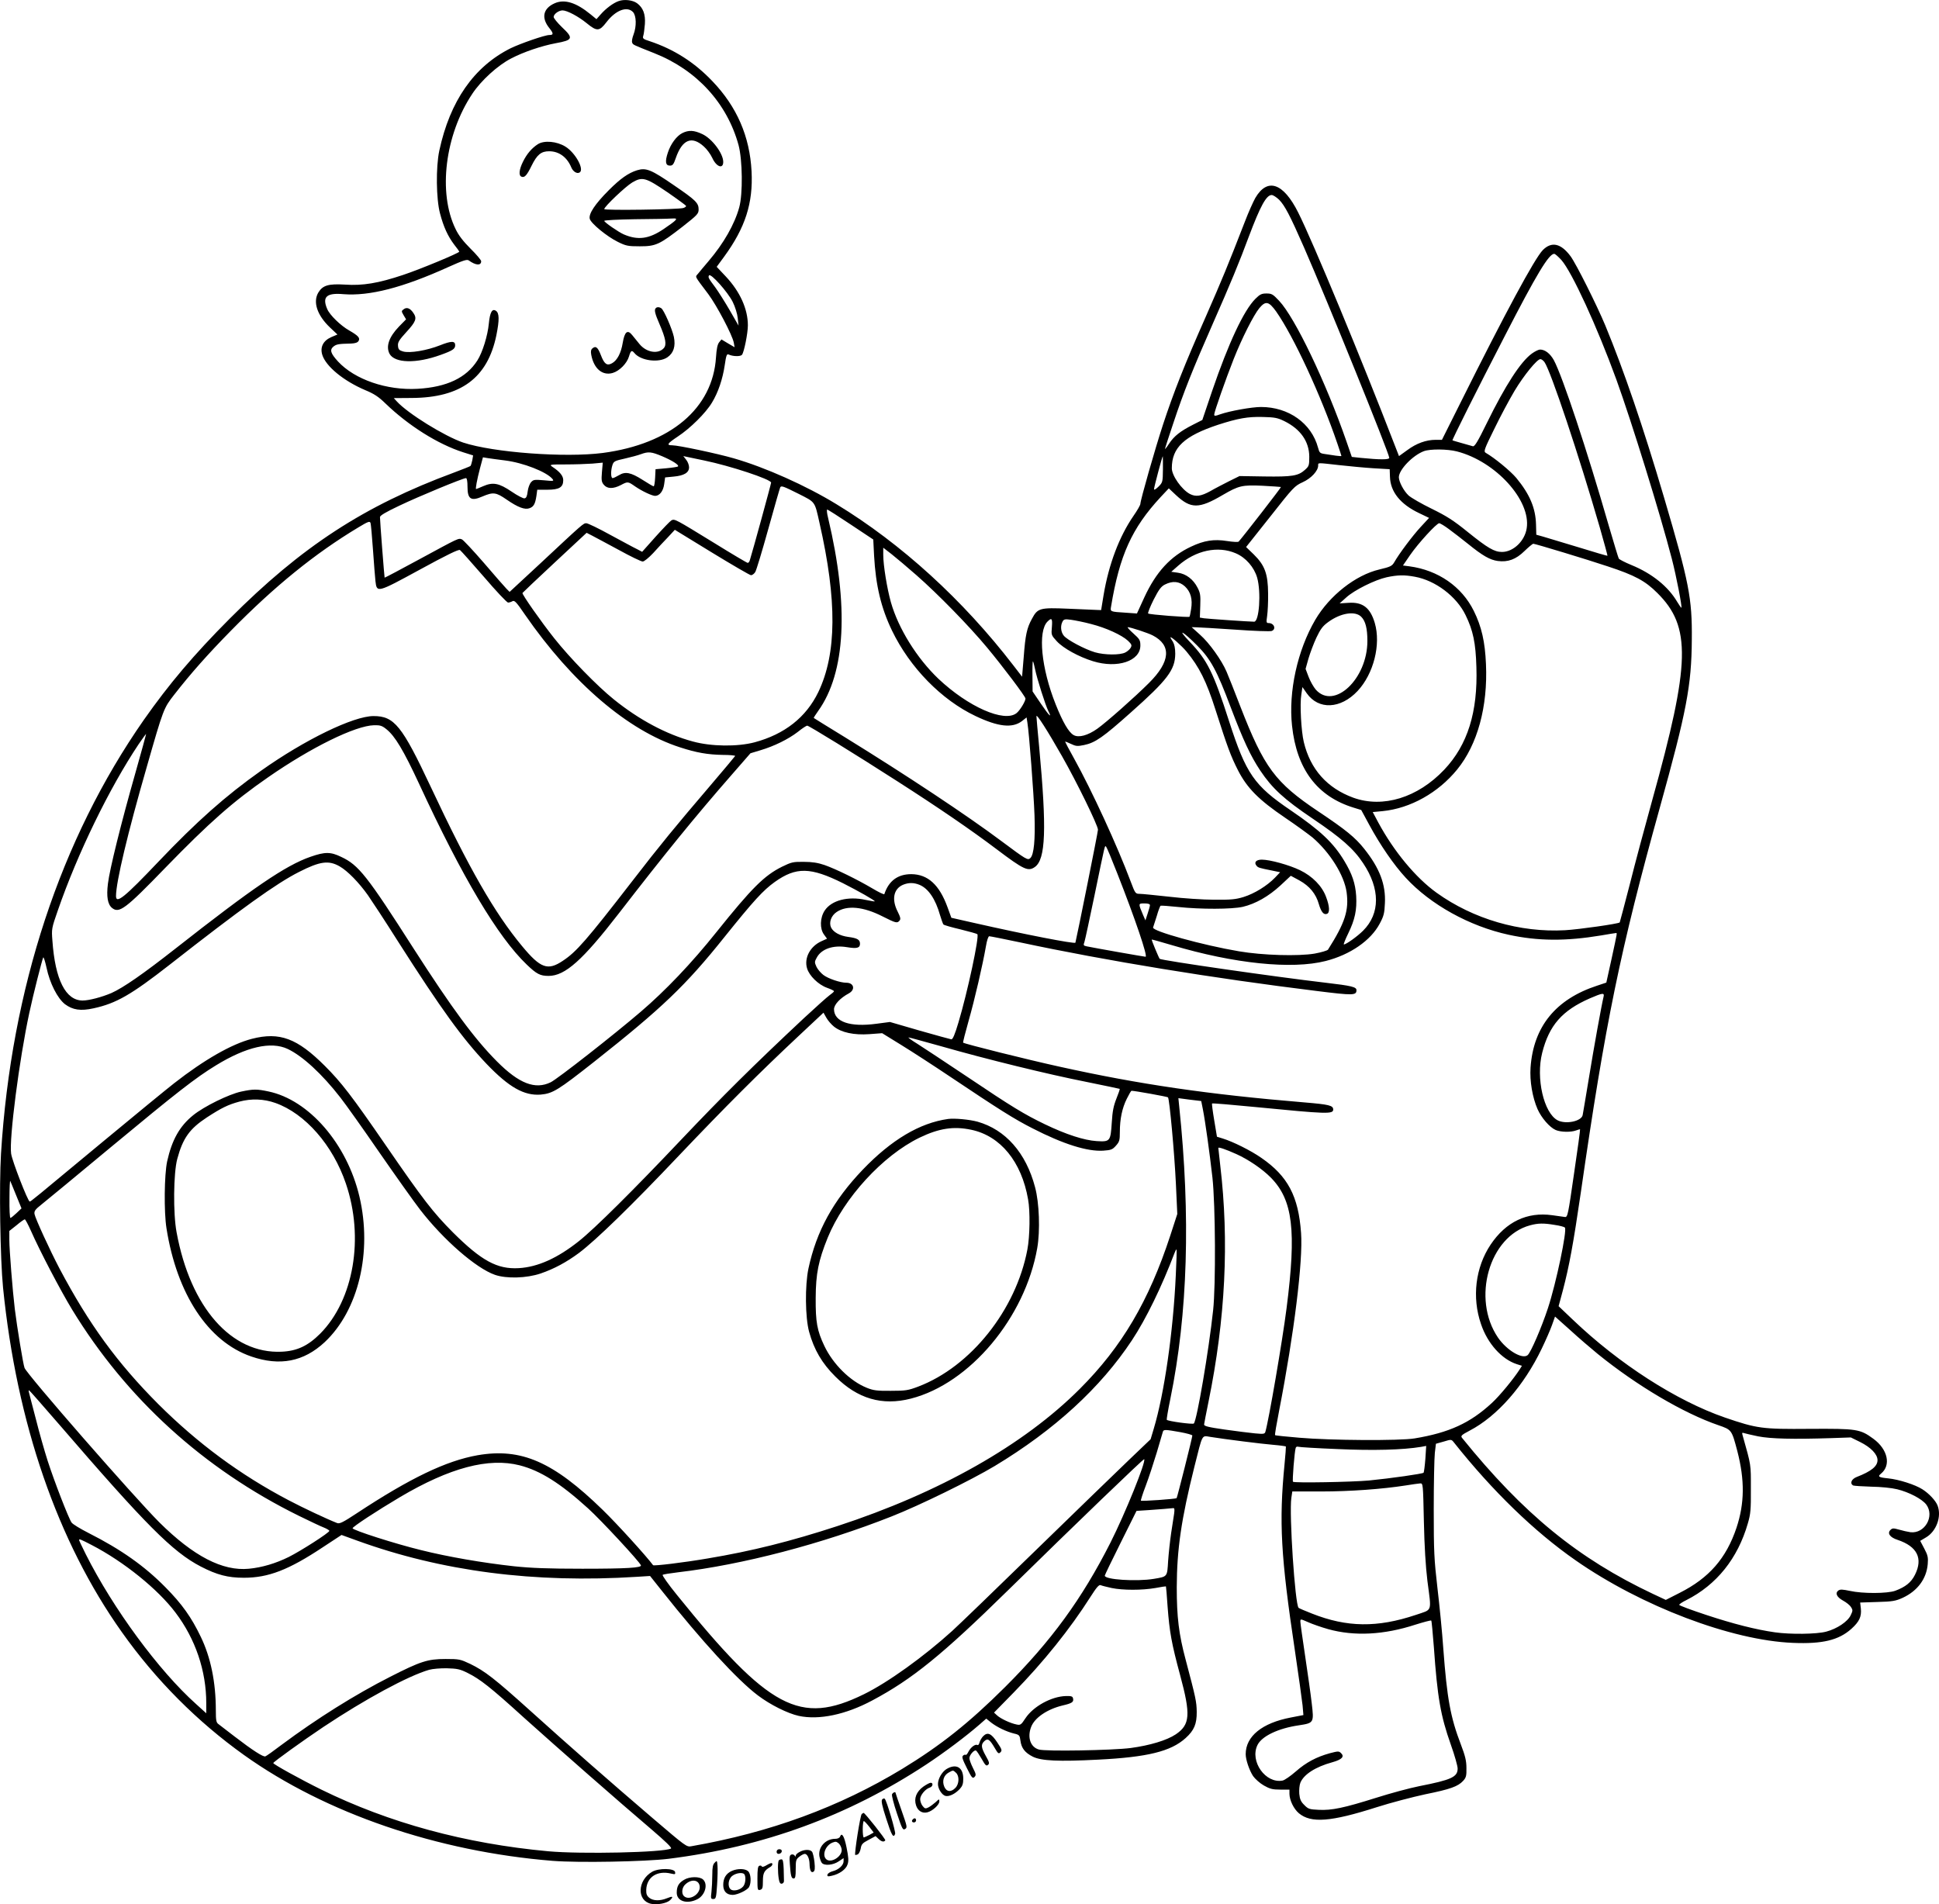 <?xml version="1.0" encoding="UTF-8"?>
<svg xmlns="http://www.w3.org/2000/svg" version="1.0" viewBox="0 0 1417.777 1392.467" preserveAspectRatio="xMidYMid meet">
  <g transform="translate(-371.177,1611.604) scale(0.1,-0.1)" fill="#000000" stroke="none">
    <path d="M8235 16108 c-40 -14 -93 -54 -131 -97 l-31 -35 -44 36 c-105 86 -190 112 -262 80 -85 -38 -99 -107 -38 -182 31 -39 31 -50 -1 -50 -32 0 -211 -62 -283 -97 -268 -134 -443 -386 -521 -748 -26 -121 -23 -355 5 -459 26 -100 58 -168 104 -229 21 -26 37 -49 37 -51 0 -10 -289 -130 -410 -170 -182 -61 -296 -80 -426 -71 -120 7 -162 -5 -194 -57 -42 -69 -10 -167 85 -257 l54 -51 -45 -19 c-59 -26 -83 -73 -66 -129 26 -85 157 -192 315 -259 63 -26 97 -48 147 -97 169 -163 384 -298 568 -357 l73 -23 -6 -36 c-4 -19 -10 -38 -13 -41 -4 -4 -59 -25 -122 -49 -657 -243 -1114 -541 -1640 -1069 -261 -262 -442 -476 -626 -738 -610 -874 -970 -1964 -1045 -3173 -14 -231 -6 -767 15 -980 100 -991 398 -1856 869 -2519 248 -350 551 -654 894 -899 596 -425 1412 -705 2256 -773 190 -15 675 -6 847 15 695 87 1314 314 1885 690 136 90 289 205 389 292 l49 43 36 -29 c43 -33 110 -66 167 -80 39 -9 42 -13 47 -52 7 -55 33 -88 90 -117 62 -31 188 -37 477 -22 361 18 533 60 641 158 62 56 82 103 81 192 -1 74 -7 102 -81 381 -50 187 -65 311 -65 530 1 278 33 497 129 881 62 246 52 228 117 218 106 -17 375 -51 461 -58 48 -4 89 -10 91 -12 1 -2 -3 -61 -10 -130 -41 -422 -28 -670 76 -1364 27 -182 52 -362 56 -400 l6 -70 -93 -18 c-209 -40 -329 -137 -329 -268 0 -40 26 -117 54 -160 15 -21 49 -52 79 -69 44 -25 63 -30 120 -30 l67 0 0 -32 c1 -46 31 -109 69 -141 89 -74 233 -63 568 44 103 33 264 75 357 95 183 37 238 57 276 98 22 24 25 37 24 94 0 53 -9 89 -41 173 -76 198 -101 337 -128 699 -8 118 -28 319 -43 445 -24 209 -27 262 -27 575 0 190 4 375 8 412 l8 67 57 16 c56 17 56 17 75 -7 282 -355 587 -651 890 -862 481 -335 1138 -585 1589 -603 216 -9 334 20 426 102 59 53 76 90 70 149 l-5 44 126 4 c111 3 133 7 186 31 107 50 173 138 182 246 4 48 1 64 -25 113 l-30 57 42 25 c76 44 116 153 85 233 -13 35 -62 88 -111 119 -53 34 -172 72 -251 80 -70 7 -78 13 -51 35 74 61 49 177 -56 254 -98 72 -121 75 -467 73 -348 -3 -383 2 -620 83 -353 122 -773 392 -1111 715 l-104 99 31 115 c46 175 77 342 132 720 178 1235 288 1771 577 2810 195 702 232 892 234 1230 3 301 -20 418 -202 1035 -153 519 -295 933 -430 1260 -62 149 -214 453 -255 508 -70 94 -138 109 -202 45 -60 -61 -276 -462 -604 -1120 l-134 -268 -46 0 c-70 0 -141 -26 -207 -75 l-61 -44 -32 82 c-239 620 -598 1487 -705 1699 -109 218 -226 257 -314 106 -16 -29 -51 -107 -76 -173 -126 -325 -166 -421 -286 -695 -156 -352 -236 -556 -312 -787 -59 -180 -166 -555 -166 -581 0 -9 -23 -49 -51 -89 -103 -150 -180 -352 -218 -578 l-18 -110 -29 1 c-16 1 -111 5 -210 9 -210 9 -225 5 -267 -74 -37 -67 -48 -118 -60 -279 l-12 -144 -64 83 c-367 477 -818 889 -1293 1178 -222 136 -522 270 -752 336 -121 35 -405 95 -449 95 -45 0 -36 13 39 63 92 60 207 174 252 250 45 74 78 172 93 274 10 70 15 83 28 77 32 -15 87 -16 98 -2 15 18 43 157 43 215 0 119 -57 246 -161 357 l-67 71 55 75 c154 211 212 391 200 623 -13 255 -107 472 -286 659 -132 139 -282 234 -459 293 -48 15 -53 20 -47 39 4 11 9 50 12 86 5 73 -13 120 -58 153 -32 23 -94 30 -134 15z m105 -80 c25 -27 27 -104 4 -165 -9 -23 -14 -49 -10 -58 6 -17 4 -15 162 -78 309 -122 532 -365 616 -672 29 -109 32 -357 5 -455 -34 -124 -114 -264 -224 -393 -32 -38 -67 -79 -77 -92 -22 -27 -31 -9 75 -150 63 -85 175 -298 186 -354 l6 -34 -48 28 -48 29 -17 -21 c-12 -15 -19 -48 -23 -110 -24 -373 -332 -633 -827 -699 -277 -36 -801 3 -1022 76 -135 46 -404 212 -485 301 l-22 24 132 1 c359 2 554 147 618 458 23 114 22 164 -4 180 -27 17 -43 -12 -51 -94 -8 -87 -46 -211 -84 -270 -81 -127 -224 -195 -437 -207 -226 -13 -460 68 -582 200 -54 59 -62 85 -33 109 22 17 36 20 129 22 29 1 47 7 54 18 14 22 -1 39 -67 77 -64 36 -144 114 -162 158 -38 89 -4 119 119 108 190 -15 433 47 766 198 109 49 137 58 150 49 51 -37 91 -40 91 -6 0 8 -35 50 -78 92 -54 54 -87 97 -109 143 -130 265 -78 689 122 989 64 97 186 208 283 258 91 48 225 93 327 112 127 23 132 36 45 118 -33 32 -60 65 -60 74 0 21 37 48 65 48 33 0 116 -44 177 -94 75 -61 92 -60 145 9 67 87 150 118 193 73z m4725 -1373 c41 -42 79 -114 182 -349 170 -389 623 -1507 623 -1538 0 -14 -70 -14 -209 0 l-65 7 -38 110 c-151 436 -378 910 -494 1032 -45 48 -54 53 -92 53 -35 0 -48 -6 -81 -39 -85 -85 -196 -322 -317 -676 l-71 -210 -69 -35 c-92 -47 -137 -82 -174 -138 -16 -25 -30 -42 -30 -39 0 4 27 89 61 189 74 224 144 399 289 728 125 283 197 457 263 636 84 223 128 304 167 304 11 0 35 -16 55 -35z m2064 -441 c77 -88 260 -485 402 -875 110 -304 320 -980 405 -1309 33 -127 76 -351 70 -358 -2 -1 -15 17 -30 42 -66 113 -185 209 -337 271 -46 19 -87 40 -91 47 -4 7 -37 117 -74 243 -157 546 -338 1092 -401 1208 -27 48 -64 77 -101 77 -10 0 -37 -13 -59 -29 -82 -59 -194 -232 -330 -509 -66 -135 -89 -173 -102 -169 -9 3 -45 13 -81 23 -36 10 -66 19 -68 20 -4 3 181 373 382 762 234 455 323 602 362 602 7 0 30 -21 53 -46z m-6060 -305 c18 -36 34 -88 37 -119 l6 -55 -65 113 c-36 62 -83 136 -104 165 -52 70 -55 75 -47 89 12 19 137 -121 173 -193z m3974 -71 c127 -181 327 -612 448 -967 16 -47 29 -87 29 -89 0 -2 -18 -1 -40 2 -22 3 -58 9 -80 12 -37 5 -41 9 -51 47 -48 178 -215 297 -417 297 -67 0 -229 -29 -300 -54 -35 -13 -42 -13 -42 -1 0 19 84 258 142 405 60 152 146 322 188 373 46 55 69 50 123 -25z m1962 -370 c46 -66 252 -683 404 -1208 32 -113 58 -206 56 -208 -1 -1 -96 26 -211 62 -115 35 -231 70 -259 78 l-50 14 -2 74 c-3 121 -46 222 -144 341 -43 51 -158 146 -224 184 -16 10 -11 25 63 175 44 91 111 216 148 278 69 115 165 232 189 232 8 0 21 -10 30 -22z m-1903 -431 c118 -58 182 -148 183 -260 0 -65 -2 -70 -32 -97 -49 -44 -93 -51 -296 -48 l-182 3 -75 -37 c-41 -21 -104 -53 -138 -73 -69 -38 -107 -43 -150 -21 -60 32 -132 134 -132 188 0 152 91 236 338 318 146 47 217 60 327 57 86 -2 108 -6 157 -30z m1263 -222 c283 -73 541 -357 510 -561 -14 -94 -98 -174 -181 -174 -56 0 -105 29 -249 145 -106 86 -155 117 -265 171 -74 36 -150 80 -169 97 -36 34 -70 99 -71 133 0 55 101 160 183 191 46 17 173 16 242 -2z m-5812 -35 c75 -32 126 -64 116 -75 -4 -3 -42 -9 -85 -13 l-79 -7 -3 -62 c-2 -35 -6 -63 -11 -63 -4 0 -39 20 -79 46 -88 56 -128 64 -175 35 -19 -11 -39 -21 -46 -21 -14 0 -14 57 -1 96 9 27 18 31 91 47 44 10 96 24 117 32 55 20 76 18 155 -15z m307 -31 c190 -39 490 -138 490 -162 0 -10 -133 -495 -156 -569 -3 -10 -10 -18 -15 -18 -5 0 -115 65 -244 145 -290 178 -290 178 -314 166 -10 -6 -62 -60 -116 -120 l-98 -110 -38 20 c-22 10 -109 58 -195 104 -85 47 -164 85 -175 85 -22 0 -23 -1 -342 -299 l-219 -203 -23 23 c-13 13 -87 98 -165 189 -79 91 -151 168 -161 172 -26 10 -20 12 -308 -144 -140 -76 -255 -137 -257 -136 -2 3 -34 414 -34 443 0 11 43 37 143 84 140 67 464 201 486 201 7 0 11 -24 11 -64 0 -90 26 -107 110 -70 78 33 98 31 176 -23 84 -58 134 -76 168 -63 30 11 41 31 50 90 l6 45 74 0 c87 0 116 18 116 70 0 31 -24 61 -80 98 -23 16 -19 17 96 17 67 0 155 3 197 6 l76 7 -6 -69 c-5 -59 -3 -73 14 -93 25 -30 68 -31 124 -2 51 27 52 27 105 -10 51 -35 122 -68 145 -69 33 0 60 34 67 85 l7 50 62 6 c77 7 113 29 113 68 0 16 -9 40 -21 55 l-21 27 23 -5 c13 -3 71 -15 129 -27z m3355 -64 c-1 -94 -2 -97 -33 -128 -21 -20 -32 -26 -32 -17 0 14 60 240 64 240 1 0 1 -43 1 -95z m-4810 64 c131 -16 303 -83 346 -135 13 -16 9 -17 -62 -10 -69 6 -77 5 -94 -14 -11 -12 -22 -42 -25 -68 -4 -34 -10 -48 -23 -50 -9 -2 -52 20 -94 49 -93 63 -137 71 -208 40 -26 -11 -49 -21 -52 -21 -6 0 6 66 29 154 l21 78 36 -6 c20 -3 77 -11 126 -17z m6098 -34 c73 -8 186 -19 251 -23 l119 -7 2 -55 c3 -110 76 -201 213 -266 l73 -35 -62 -67 c-60 -65 -158 -196 -193 -258 -16 -27 -28 -33 -108 -52 -175 -41 -365 -191 -469 -368 -131 -224 -197 -526 -170 -775 34 -318 184 -517 451 -599 l55 -17 59 -109 c79 -146 179 -292 266 -386 181 -197 467 -355 752 -417 216 -47 419 -48 678 -5 52 9 100 17 105 17 13 2 14 14 -30 -190 l-38 -172 -66 -22 c-304 -99 -467 -300 -488 -599 -7 -99 14 -219 51 -304 29 -65 89 -134 133 -153 38 -16 111 -17 149 -3 15 6 28 9 29 8 2 -2 -18 -147 -44 -323 -43 -300 -47 -320 -66 -318 -11 1 -53 7 -93 13 -184 26 -339 -48 -451 -215 -111 -166 -138 -386 -70 -582 48 -142 151 -256 261 -292 l38 -12 -17 -27 c-42 -66 -146 -193 -203 -245 -158 -146 -311 -217 -565 -259 -108 -18 -615 -15 -843 5 -95 8 -175 16 -177 19 -3 2 11 84 30 181 109 561 175 1094 160 1297 -19 269 -97 416 -290 549 -77 54 -208 119 -283 142 -23 7 -42 13 -42 13 0 1 -9 55 -20 120 -11 65 -18 121 -16 123 2 3 145 -9 318 -26 522 -51 568 -53 568 -18 0 30 -32 37 -211 52 -700 58 -1207 132 -1789 261 -237 52 -697 167 -706 176 -2 3 16 74 40 159 44 154 103 409 127 547 7 42 17 72 24 72 7 0 108 -20 226 -45 632 -135 1418 -263 2166 -355 272 -34 293 -33 293 6 0 23 -36 32 -225 54 -369 43 -1202 163 -1214 175 -6 7 -61 138 -58 141 1 1 67 -17 147 -41 456 -136 878 -179 1125 -116 180 46 330 150 395 273 29 54 35 75 38 149 7 137 -38 256 -151 398 -66 83 -133 138 -335 273 -317 212 -397 321 -571 768 -43 113 -89 227 -101 255 -36 84 -127 211 -193 269 l-62 56 35 -1 c19 0 146 -8 282 -17 136 -10 257 -14 268 -10 35 13 18 58 -22 58 -17 0 -18 5 -11 53 4 28 8 102 7 162 -1 145 -24 207 -104 286 l-57 55 177 223 c169 215 178 224 237 251 62 28 113 83 113 122 0 22 -9 21 153 3z m-425 -160 c3 -3 -275 -361 -309 -399 -4 -5 -41 -3 -86 4 -95 15 -167 4 -262 -41 -150 -70 -256 -185 -342 -371 l-54 -118 -85 6 c-112 7 -111 7 -104 46 62 374 152 572 361 798 l61 65 51 -48 c110 -103 169 -103 344 0 117 68 141 74 292 67 72 -4 131 -8 133 -9z m-3527 -50 c124 -63 117 -52 153 -213 129 -566 126 -956 -9 -1237 -89 -184 -246 -308 -466 -367 -125 -33 -316 -31 -451 6 -193 52 -392 158 -577 307 -122 98 -321 302 -436 447 -97 122 -237 322 -233 332 2 3 108 104 236 223 l233 217 39 -20 c22 -11 110 -59 196 -105 85 -47 164 -85 175 -85 11 0 44 27 77 62 31 35 80 87 108 116 l50 54 271 -166 c149 -91 278 -166 286 -166 9 0 23 10 31 23 8 12 51 155 96 317 45 162 84 298 87 303 8 13 22 8 134 -48z m382 -225 l164 -109 6 -118 c12 -218 51 -382 131 -548 131 -271 362 -507 611 -625 166 -79 269 -90 339 -37 l34 27 6 -38 c13 -79 46 -515 52 -677 6 -178 -4 -287 -30 -313 -19 -19 -30 -12 -211 123 -254 190 -693 481 -1145 760 -124 76 -226 139 -228 141 -2 1 13 24 32 51 201 280 226 767 73 1411 -9 34 -11 62 -7 62 5 0 82 -49 173 -110z m-3494 -185 c7 -99 15 -202 18 -228 10 -87 11 -87 325 84 194 106 284 150 293 143 7 -5 86 -93 175 -196 89 -104 168 -188 177 -188 8 0 22 4 32 10 15 8 29 -7 91 -98 345 -499 754 -849 1135 -971 120 -39 201 -53 312 -55 51 0 92 -4 90 -8 -1 -3 -86 -104 -189 -225 -241 -282 -363 -430 -561 -687 -338 -437 -411 -520 -509 -585 -111 -75 -164 -56 -299 107 -201 242 -389 570 -667 1163 -211 449 -267 519 -419 519 -147 0 -503 -173 -823 -400 -260 -184 -469 -370 -750 -665 -248 -261 -310 -311 -310 -251 0 102 85 459 224 941 123 430 124 432 202 532 121 155 244 294 414 467 320 326 615 565 931 755 73 44 84 48 90 33 3 -9 11 -98 18 -197z m7867 152 c33 -24 96 -73 141 -109 106 -86 159 -116 216 -124 74 -10 133 11 196 73 30 29 59 53 64 53 14 0 394 -115 543 -165 201 -66 276 -107 364 -195 249 -247 242 -512 -37 -1514 -52 -187 -126 -463 -164 -615 -39 -152 -73 -278 -74 -280 -10 -10 -296 -51 -400 -57 -329 -18 -670 81 -939 274 -153 110 -312 302 -426 513 l-41 77 73 7 c202 20 406 134 545 305 148 182 224 459 210 770 -7 164 -32 274 -89 389 -88 178 -261 298 -471 326 l-47 6 52 76 c60 87 194 233 213 233 7 0 39 -19 71 -43z m-3892 -338 c156 -137 384 -370 516 -529 114 -137 280 -357 280 -372 0 -20 -41 -88 -66 -107 -90 -70 -354 47 -571 252 -157 150 -292 366 -347 559 -28 99 -56 270 -56 347 l0 52 62 -48 c33 -26 116 -96 182 -154z m2334 161 c73 -31 134 -102 156 -178 30 -107 15 -322 -22 -322 -35 0 -338 21 -367 25 l-30 5 3 87 c3 76 0 94 -20 132 -31 61 -84 101 -143 109 l-49 7 50 44 c128 113 290 148 422 91z m1308 -171 c151 -27 306 -144 372 -281 55 -112 74 -204 79 -379 11 -330 -64 -570 -235 -751 -194 -205 -448 -283 -665 -205 -191 70 -314 207 -362 407 -19 80 -30 277 -18 348 l8 54 32 -46 c86 -122 247 -115 371 17 118 126 172 341 126 498 -33 111 -88 154 -192 147 l-65 -4 48 43 c59 54 210 129 296 148 80 17 129 18 205 4z m-1680 -71 c42 -40 57 -93 45 -166 -4 -29 -10 -54 -12 -56 -7 -6 -294 16 -302 24 -4 3 14 49 40 101 39 76 55 97 83 111 56 28 104 24 146 -14z m1289 -222 c31 -31 45 -85 45 -177 0 -278 -244 -507 -378 -355 -16 19 -40 61 -52 93 l-22 58 21 75 c12 41 38 110 58 153 30 63 46 85 86 114 91 67 197 84 242 39z m-2262 -75 c-5 -58 -5 -59 36 -104 48 -52 161 -114 265 -146 178 -55 346 1 346 115 0 38 -5 47 -51 88 -28 25 -47 46 -41 46 19 0 147 -42 182 -60 139 -72 130 -192 -27 -348 -104 -104 -311 -287 -377 -334 -70 -50 -137 -68 -174 -47 -36 20 -79 94 -131 224 -106 265 -132 534 -60 606 31 31 37 23 32 -40z m287 22 c110 -28 223 -80 269 -122 27 -26 30 -33 21 -50 -6 -12 -24 -28 -40 -36 -38 -20 -151 -19 -221 1 -75 22 -205 91 -229 122 -22 27 -26 72 -9 103 9 17 17 19 62 13 29 -4 95 -17 147 -31z m775 -157 c99 -99 145 -184 246 -453 91 -239 144 -354 216 -462 87 -130 174 -210 383 -351 209 -141 299 -220 369 -326 125 -187 125 -368 0 -493 -42 -42 -124 -101 -141 -101 -4 0 10 36 32 81 49 101 64 171 58 274 -6 91 -29 160 -87 256 -80 133 -175 222 -392 370 -267 181 -326 266 -450 650 -115 358 -159 447 -288 582 -98 103 -52 80 54 -27z m-77 -45 c92 -111 145 -216 212 -427 88 -275 111 -336 163 -439 68 -133 153 -218 346 -349 80 -54 169 -119 200 -144 128 -110 232 -277 249 -400 18 -132 -11 -223 -136 -420 -5 -7 -49 -20 -98 -29 -118 -20 -380 -13 -554 17 -261 44 -637 148 -627 174 3 8 15 45 27 84 11 39 24 73 28 75 4 2 61 -2 127 -9 168 -18 394 -17 474 1 93 22 188 76 275 156 l76 71 63 -34 c74 -41 121 -98 142 -173 17 -58 36 -81 60 -71 21 8 19 55 -7 123 -29 80 -100 152 -191 196 -79 38 -219 77 -279 77 -42 0 -59 -20 -39 -44 12 -15 20 -17 115 -36 l58 -12 -38 -40 c-57 -59 -149 -116 -229 -141 -59 -18 -92 -21 -215 -20 -80 0 -228 10 -329 22 -101 11 -199 21 -216 21 -31 0 -33 3 -65 88 -99 264 -284 666 -415 902 -36 64 -65 120 -65 122 0 3 19 -4 41 -15 38 -18 48 -19 97 -9 82 17 138 56 342 238 268 238 324 312 325 429 0 41 -6 69 -17 88 -10 14 -18 29 -18 32 0 12 80 -59 118 -104z m-1108 -128 c14 -70 77 -267 97 -306 30 -59 5 -34 -54 53 l-61 90 -1 110 c-1 60 1 110 3 110 3 0 10 -26 16 -57z m198 -638 c107 -188 262 -505 262 -536 0 -18 -152 -774 -165 -826 -4 -11 -369 60 -739 144 l-168 38 -28 77 c-60 165 -144 241 -265 242 -99 0 -165 -49 -197 -146 -2 -5 -41 14 -88 42 -110 65 -267 142 -350 171 -47 16 -89 23 -151 23 -79 1 -90 -2 -160 -36 -130 -65 -220 -155 -479 -478 -181 -227 -374 -429 -553 -582 -197 -169 -611 -493 -659 -516 -113 -55 -231 -10 -393 153 -164 165 -328 387 -609 825 -340 532 -402 611 -529 670 -78 38 -119 38 -225 1 -182 -63 -423 -228 -987 -671 -237 -186 -381 -286 -468 -325 -70 -30 -164 -55 -211 -55 -124 0 -201 152 -221 437 -7 86 -6 91 40 223 144 416 376 893 591 1215 30 44 54 77 54 73 0 -4 -36 -134 -80 -290 -102 -358 -187 -700 -199 -803 -12 -95 -2 -152 30 -178 52 -42 97 -9 391 295 320 329 491 481 751 661 314 218 637 377 774 380 44 1 58 -3 90 -29 63 -50 126 -156 239 -399 317 -686 576 -1120 787 -1322 72 -69 98 -83 160 -83 121 0 249 115 515 459 334 432 554 703 825 1013 l136 156 73 22 c101 30 204 81 273 134 32 26 63 46 69 46 12 0 350 -208 661 -408 301 -193 539 -356 723 -495 200 -151 231 -165 280 -131 80 56 88 276 32 878 -11 115 -20 217 -20 225 0 21 80 -104 188 -294z m405 -860 c129 -328 223 -605 205 -605 -10 0 -372 64 -430 76 -24 5 -26 8 -17 32 5 15 38 169 74 342 80 387 74 365 85 354 5 -5 42 -94 83 -199z m-5688 56 c58 -33 141 -118 207 -211 25 -36 124 -186 218 -335 320 -502 475 -715 650 -899 164 -171 274 -233 395 -224 88 8 126 31 391 240 496 392 669 557 952 911 216 269 284 343 369 404 156 111 261 109 498 -9 111 -56 238 -128 233 -133 -2 -2 -32 4 -68 11 -128 28 -248 -3 -298 -78 -35 -53 -37 -133 -5 -176 l22 -30 -40 -18 c-83 -37 -129 -123 -106 -199 16 -54 82 -119 146 -142 28 -10 51 -21 51 -25 0 -4 -15 -17 -32 -29 -18 -13 -103 -89 -188 -168 -373 -349 -593 -568 -895 -886 -350 -370 -638 -656 -751 -745 -156 -124 -300 -189 -439 -197 -157 -9 -272 53 -481 261 -146 147 -217 238 -494 641 -245 356 -322 456 -442 576 -203 203 -331 251 -534 199 -148 -38 -349 -153 -569 -325 -55 -43 -282 -229 -505 -414 -532 -442 -543 -451 -551 -451 -13 0 -129 298 -136 351 -15 108 60 690 133 1028 28 132 94 391 102 406 3 5 14 -29 24 -75 24 -114 80 -224 135 -267 57 -42 114 -51 209 -30 166 36 275 99 558 320 522 409 778 593 944 677 153 78 217 87 297 41z m4240 -135 c65 -27 117 -104 150 -221 10 -33 21 -64 25 -69 5 -5 61 -21 125 -36 64 -16 119 -31 123 -35 16 -16 -72 -425 -138 -645 -26 -88 -42 -125 -52 -124 -8 1 -112 30 -232 64 l-217 63 -99 -13 c-193 -26 -309 14 -310 106 0 34 45 82 108 116 50 27 38 78 -18 78 -44 0 -133 30 -168 57 -18 14 -41 40 -50 59 -15 33 -15 37 2 68 34 63 119 93 221 76 73 -12 95 -6 95 25 0 30 -19 41 -86 50 -61 8 -110 35 -126 70 -16 36 1 85 41 112 75 51 195 40 336 -32 99 -50 107 -51 124 -31 10 11 7 25 -13 65 -46 89 -31 167 38 197 41 17 79 17 121 0z m1685 -149 c0 -7 -8 -35 -17 -62 l-16 -49 -17 39 c-36 85 -36 85 9 85 27 0 41 -4 41 -13z m3317 -669 c-15 -62 -71 -371 -107 -593 -23 -137 -43 -260 -46 -273 -9 -45 -123 -69 -183 -38 -101 53 -160 308 -113 493 51 202 146 310 349 399 93 40 107 42 100 12z m-5627 -219 c54 -43 146 -63 258 -55 l94 7 141 -87 c78 -48 240 -153 359 -233 357 -239 466 -308 600 -376 226 -116 400 -170 516 -163 58 4 68 8 93 36 26 29 29 40 29 100 0 96 17 176 51 244 16 32 31 58 34 58 24 0 262 -43 267 -48 11 -12 47 -404 58 -635 l10 -218 -51 -157 c-157 -480 -355 -815 -661 -1121 -410 -411 -1027 -760 -1773 -1004 -343 -112 -626 -183 -950 -237 -175 -30 -393 -56 -398 -49 -47 64 -260 299 -368 404 -362 353 -596 455 -915 400 -231 -41 -493 -167 -883 -424 -100 -66 -126 -79 -144 -72 -72 28 -249 111 -355 167 -354 186 -664 415 -953 703 -299 300 -506 583 -722 991 -70 133 -177 366 -183 399 -3 22 5 33 53 71 31 25 260 213 507 419 482 400 618 506 767 597 222 136 402 177 524 120 108 -51 251 -182 386 -356 37 -47 165 -227 284 -400 120 -173 254 -362 299 -420 171 -221 409 -428 547 -476 84 -29 231 -25 334 10 99 34 188 82 280 150 125 94 384 346 727 708 348 366 589 607 887 886 l174 163 21 -37 c11 -20 37 -50 56 -65z m785 -144 c328 -94 781 -205 1060 -260 132 -27 242 -50 244 -51 2 -2 -9 -34 -24 -71 -21 -53 -29 -92 -34 -175 -9 -138 -12 -142 -111 -136 -92 6 -222 48 -378 123 -151 73 -236 124 -572 350 -157 105 -319 212 -360 238 -41 25 -70 46 -65 47 6 0 114 -30 240 -65z m1912 -460 c18 -92 50 -323 70 -500 22 -202 25 -787 5 -970 -32 -299 -119 -806 -141 -828 -8 -8 -187 16 -198 27 -2 2 9 71 26 152 128 624 149 1340 65 2140 l-6 60 83 -11 84 -10 12 -60z m245 -328 c87 -39 190 -109 252 -172 161 -164 188 -385 115 -955 -31 -243 -130 -819 -155 -904 -5 -16 -13 -17 -78 -11 -39 4 -138 16 -221 28 -119 17 -150 25 -149 37 1 8 15 83 32 165 124 608 152 1173 86 1730 -7 66 -14 123 -14 127 0 8 52 -9 132 -45z m-8921 -304 l38 -93 -37 -35 c-20 -19 -40 -35 -44 -35 -5 0 -8 64 -7 143 0 78 3 135 6 127 4 -8 23 -56 44 -107z m106 -255 c65 -148 218 -440 302 -578 397 -651 962 -1165 1658 -1508 76 -37 157 -76 181 -85 23 -9 42 -21 42 -25 0 -13 -207 -146 -297 -191 -95 -47 -196 -77 -291 -86 -193 -19 -406 92 -655 339 -185 185 -968 1081 -986 1130 -10 26 -55 300 -71 430 -16 133 -40 432 -40 506 l0 65 53 42 c28 24 56 43 60 43 4 0 24 -37 44 -82z m11143 41 c36 -5 69 -14 74 -19 18 -18 -64 -408 -124 -590 -46 -140 -125 -323 -148 -343 -39 -33 -153 35 -217 128 -194 285 -64 741 234 821 58 16 99 17 181 3z m-2771 -369 c-19 -414 -84 -864 -161 -1121 l-23 -77 -160 -153 c-88 -84 -396 -383 -685 -664 -289 -282 -561 -544 -605 -584 -206 -187 -471 -378 -647 -464 -467 -229 -692 -109 -1367 727 -62 76 -108 142 -104 146 4 4 55 12 113 19 471 55 1054 208 1560 408 206 81 583 266 755 369 438 264 775 574 1003 919 104 157 218 392 312 639 6 16 12 27 14 25 3 -2 0 -87 -5 -189z m3086 -575 c285 -231 626 -433 883 -521 96 -33 96 -34 137 -189 55 -213 53 -382 -6 -560 -75 -224 -201 -368 -415 -476 l-102 -52 -94 44 c-546 258 -946 584 -1396 1141 -11 14 -5 21 56 53 201 105 397 328 527 600 29 60 63 138 75 172 l22 62 112 -100 c61 -56 152 -134 201 -174z m-11254 -511 c637 -739 833 -936 1039 -1043 118 -61 198 -82 315 -82 179 0 327 57 577 223 l137 90 113 -41 c620 -225 1296 -313 2048 -265 l95 6 90 -113 c287 -362 548 -647 698 -760 91 -69 218 -132 299 -150 148 -32 344 9 538 113 291 155 509 331 993 806 498 489 990 962 995 958 15 -16 -137 -393 -247 -611 -209 -412 -432 -718 -770 -1055 -263 -262 -472 -428 -753 -599 -460 -279 -967 -465 -1540 -565 -36 -7 -40 -3 -285 206 -326 279 -605 524 -891 782 -263 237 -335 293 -442 345 -72 34 -80 36 -180 36 -131 0 -183 -17 -405 -130 -258 -131 -538 -307 -792 -496 -59 -45 -114 -84 -121 -86 -15 -6 -92 43 -226 146 -54 42 -107 82 -117 90 -16 11 -19 27 -19 100 0 205 -37 387 -110 538 -68 142 -137 240 -260 364 -152 154 -323 275 -560 395 -61 31 -117 65 -125 77 -22 32 -126 300 -175 452 -23 72 -62 209 -86 305 -25 96 -48 183 -50 193 -3 9 -3 17 0 17 3 0 100 -111 217 -246z m8200 -60 c49 -9 89 -20 89 -25 0 -15 -110 -452 -115 -458 -6 -6 -256 -24 -261 -18 -2 2 13 51 35 108 22 58 58 168 81 244 23 77 43 146 45 153 6 16 19 15 126 -4z m4226 -31 c92 -18 255 -22 533 -13 l145 5 67 -33 c79 -39 128 -90 128 -133 0 -45 -46 -82 -152 -123 -38 -15 -52 -46 -27 -62 6 -3 66 -7 133 -9 70 -1 150 -9 190 -19 86 -21 180 -70 212 -111 64 -85 -10 -215 -115 -203 -20 3 -57 11 -84 19 -42 12 -49 11 -63 -3 -24 -24 -3 -54 53 -72 143 -48 187 -135 127 -255 -28 -56 -69 -89 -144 -117 -58 -21 -238 -22 -332 -1 -53 11 -71 12 -84 3 -26 -19 -12 -49 34 -74 24 -13 50 -34 58 -47 14 -22 14 -27 -2 -60 -22 -47 -100 -99 -179 -120 -71 -19 -263 -21 -375 -5 -141 20 -305 62 -502 127 -109 36 -198 69 -198 74 0 5 24 21 53 35 221 112 375 304 449 561 20 68 23 100 22 253 0 184 3 165 -60 389 -6 20 -4 23 9 18 9 -3 56 -14 104 -24z m-3076 -93 c261 -12 479 -6 611 16 l38 7 -6 -94 c-4 -52 -10 -97 -13 -102 -8 -8 -238 -41 -401 -57 -124 -11 -544 -19 -554 -9 -6 6 11 222 20 248 2 7 10 11 18 8 7 -3 137 -11 287 -17z m-5979 -119 c151 -39 296 -130 500 -315 93 -84 377 -390 386 -416 7 -18 -103 -25 -428 -25 -254 0 -375 5 -500 18 -228 25 -483 69 -679 118 -189 46 -501 146 -501 160 0 11 175 126 347 228 364 215 647 290 875 232z m6611 -408 c4 -187 13 -330 26 -438 30 -233 39 -205 -86 -248 -281 -94 -503 -91 -758 10 -49 19 -93 38 -98 42 -26 24 -70 689 -53 804 l7 47 213 0 c207 0 444 17 616 44 47 8 95 14 106 15 21 1 21 -2 27 -276z m-1826 55 c-4 -24 -13 -88 -22 -143 -8 -55 -18 -146 -22 -203 -7 -118 -4 -114 -104 -131 -126 -21 -363 -6 -359 24 1 6 53 114 117 242 l115 231 92 6 c83 6 137 10 175 14 11 2 12 -8 8 -40z m-7914 -230 c235 -122 484 -323 613 -495 145 -192 224 -425 224 -661 l0 -74 -74 67 c-273 244 -606 697 -807 1096 -27 54 -49 101 -49 104 0 10 12 5 93 -37z m7457 -314 c82 -17 222 -17 320 0 41 8 76 13 77 12 1 -1 7 -67 12 -146 14 -187 29 -271 92 -504 78 -289 73 -361 -32 -432 -66 -44 -189 -81 -330 -100 -132 -17 -621 -26 -671 -11 -61 17 -86 88 -57 164 25 68 118 131 230 158 69 16 83 25 77 51 -3 16 -12 19 -53 18 -106 -3 -238 -76 -295 -162 -32 -49 -37 -52 -65 -46 -46 9 -117 43 -142 66 l-23 21 143 146 c220 225 414 467 562 700 44 69 62 90 74 86 9 -4 45 -13 81 -21z m1584 -301 c191 -53 407 -42 637 33 61 19 113 33 116 30 3 -3 11 -90 19 -193 26 -369 49 -502 124 -714 28 -78 50 -157 50 -175 0 -62 -46 -83 -281 -129 -70 -14 -211 -52 -315 -85 -235 -74 -325 -93 -420 -88 -67 3 -77 6 -105 35 -25 24 -33 42 -37 82 -2 29 1 63 8 81 25 61 110 116 234 150 69 19 90 41 64 66 -16 16 -21 16 -82 0 -98 -27 -174 -67 -250 -134 -38 -33 -81 -63 -96 -66 -124 -24 -241 140 -184 259 31 65 151 123 303 145 110 17 111 18 94 162 -7 62 -29 217 -48 344 -19 127 -35 240 -35 252 0 21 0 21 57 -4 31 -14 97 -37 147 -51z m-6293 -320 c92 -46 164 -102 414 -329 246 -221 688 -609 928 -813 105 -90 154 -137 145 -142 -53 -29 -657 -42 -898 -20 -607 56 -1162 207 -1659 451 -150 74 -351 185 -351 194 0 8 220 166 365 263 308 205 620 374 775 419 25 7 83 12 130 11 74 -2 95 -6 151 -34z M8701 15143 c-42 -21 -85 -79 -106 -143 -22 -66 -17 -95 15 -95 20 0 27 8 43 55 47 136 117 165 205 85 21 -18 49 -56 62 -84 30 -66 80 -83 80 -29 0 62 -82 171 -154 204 -60 28 -98 30 -145 7z M7645 15062 c-45 -29 -81 -71 -109 -128 -29 -58 -33 -102 -11 -110 22 -9 39 9 74 81 40 81 70 105 128 105 72 0 131 -43 162 -118 13 -31 42 -49 61 -37 36 22 -31 144 -104 189 -63 39 -155 47 -201 18z M8370 14871 c-64 -20 -122 -61 -206 -145 -103 -103 -149 -174 -140 -210 8 -33 126 -130 206 -169 59 -29 73 -32 160 -32 117 0 143 12 313 144 108 85 117 94 117 126 0 47 -22 68 -180 176 -167 115 -204 130 -270 110z m221 -160 c74 -51 135 -96 137 -100 2 -5 -7 -12 -20 -16 -35 -11 -578 -19 -578 -8 0 18 156 166 205 195 74 43 97 37 256 -71z m59 -206 c-7 -9 -46 -37 -86 -64 -108 -73 -188 -83 -291 -39 -39 17 -143 89 -143 99 0 5 100 10 223 12 122 1 242 3 266 5 38 2 42 0 31 -13z M6664 13855 c-18 -13 -18 -15 -1 -44 l18 -30 -52 -53 c-73 -76 -97 -145 -69 -199 38 -69 195 -73 374 -8 89 32 106 44 106 71 0 32 -28 32 -111 -1 -96 -38 -221 -59 -270 -45 -28 8 -35 15 -37 40 -3 26 7 43 62 103 69 75 78 99 50 139 -23 34 -48 44 -70 27z M8507 13863 c-13 -12 -7 -39 27 -117 45 -104 54 -151 31 -176 -42 -46 -128 -31 -178 31 -15 19 -39 48 -52 64 -35 44 -56 26 -70 -56 -12 -74 -40 -128 -78 -149 -37 -21 -57 -6 -82 60 -22 57 -37 69 -61 49 -11 -9 -14 -22 -9 -48 19 -101 82 -154 157 -132 50 15 104 70 119 121 13 44 20 48 40 24 46 -56 178 -73 240 -31 46 31 62 81 48 150 -13 59 -73 197 -92 209 -15 10 -32 10 -40 1z M5475 8134 c-89 -19 -271 -108 -351 -173 -99 -80 -155 -180 -190 -337 -21 -97 -24 -369 -5 -489 76 -482 305 -830 620 -938 209 -72 383 -38 536 104 248 232 350 660 255 1065 -91 386 -369 707 -665 769 -85 18 -110 18 -200 -1z m250 -83 c218 -77 421 -309 516 -590 135 -397 57 -850 -188 -1097 -89 -89 -169 -127 -282 -132 -367 -17 -667 323 -768 873 -26 138 -23 434 5 537 41 152 90 220 216 303 108 70 154 93 239 116 87 23 177 20 262 -10z M10645 7934 c-208 -29 -415 -152 -625 -371 -216 -226 -338 -448 -397 -723 -26 -124 -24 -357 5 -463 36 -130 94 -230 192 -327 162 -162 342 -215 552 -161 431 110 835 592 924 1101 22 126 15 331 -16 445 -66 251 -216 421 -421 479 -59 16 -166 26 -214 20z m168 -79 c214 -45 368 -233 416 -509 16 -87 13 -272 -5 -366 -83 -442 -414 -857 -798 -1003 -74 -28 -92 -31 -201 -31 -102 -1 -128 3 -175 22 -123 49 -248 174 -311 307 -53 112 -64 174 -63 350 1 179 20 273 88 441 119 291 402 600 671 731 143 69 250 85 378 58z M10901 3421 c-11 -11 -23 -32 -27 -46 -3 -14 -10 -22 -15 -19 -15 9 -48 -15 -65 -47 -8 -17 -18 -28 -21 -25 -4 3 -12 1 -19 -5 -11 -9 -5 -27 27 -91 36 -72 42 -79 56 -66 13 14 12 21 -11 66 -14 28 -26 60 -26 72 0 23 36 64 49 55 5 -3 23 -30 41 -61 26 -46 33 -54 46 -43 12 10 10 19 -16 65 -35 63 -37 84 -10 109 24 22 38 13 76 -52 23 -40 28 -43 41 -30 13 13 11 21 -24 73 -43 65 -70 77 -102 45z M10632 3180 c-33 -21 -62 -71 -62 -110 0 -34 29 -79 54 -86 28 -7 71 14 106 51 19 21 25 37 25 75 0 83 -52 113 -123 70z m70 -27 c25 -23 24 -81 -4 -110 -32 -34 -66 -30 -82 9 -17 41 -4 83 33 103 33 18 31 18 53 -2z M10462 3051 c-50 -37 -69 -85 -52 -137 13 -40 46 -60 83 -50 37 9 87 55 87 79 0 20 -1 20 -27 -5 -16 -14 -39 -31 -52 -38 -22 -11 -27 -10 -43 10 -10 12 -18 35 -18 50 0 29 38 75 71 85 22 7 26 35 6 35 -8 0 -32 -13 -55 -29z M10234 2995 c-3 -8 13 -71 36 -139 38 -114 43 -124 60 -114 17 11 15 18 -26 135 -24 69 -44 126 -44 129 0 11 -21 2 -26 -11z M10162 2958 c-8 -10 -1 -46 30 -141 39 -122 52 -145 65 -111 5 15 -61 241 -76 257 -4 4 -13 2 -19 -5z M10013 2852 c-11 -7 -55 -290 -48 -300 1 -1 9 0 18 4 8 3 18 22 22 42 5 32 13 41 57 64 l52 28 21 -20 c23 -22 40 -25 50 -11 4 7 -150 202 -159 201 0 0 -7 -4 -13 -8z m55 -94 l32 -42 -32 -18 c-18 -9 -36 -17 -40 -18 -5 0 -8 27 -8 60 0 33 4 60 8 60 4 0 22 -19 40 -42z M10387 2813 c-12 -11 -8 -23 8 -23 8 0 15 7 15 15 0 16 -12 20 -23 8z M9854 2686 c-4 -10 -18 -16 -36 -16 -70 0 -125 -61 -115 -127 4 -19 11 -41 18 -49 18 -22 82 -17 123 11 l36 24 0 -23 c0 -29 -36 -62 -80 -73 -19 -5 -36 -16 -38 -25 -3 -13 3 -15 32 -8 55 12 104 47 115 83 9 25 7 53 -7 122 -17 85 -35 115 -48 81z m-11 -48 c9 -7 19 -25 22 -40 13 -52 -77 -112 -113 -76 -31 31 -3 102 48 121 23 8 25 8 43 -5z M9403 2593 c-18 -6 -16 -33 1 -33 19 0 31 19 20 30 -5 4 -15 5 -21 3z M9558 2574 c-16 -8 -28 -20 -28 -27 0 -9 -2 -9 -8 1 -5 7 -16 10 -24 7 -13 -5 -15 -18 -11 -68 6 -88 11 -107 28 -107 12 0 15 15 15 69 0 63 2 71 26 90 15 12 33 21 40 21 18 0 34 -32 35 -72 1 -48 11 -69 28 -59 11 7 13 23 8 72 -4 34 -12 68 -18 75 -15 18 -57 17 -91 -2z M9407 2513 c-9 -8 -9 -86 -1 -136 5 -28 11 -37 23 -35 9 2 16 11 15 21 0 9 -1 49 -2 87 -2 51 -6 70 -15 70 -8 0 -17 -3 -20 -7z M8938 2496 c-14 -13 -18 -34 -18 -89 0 -40 -3 -96 -6 -124 -6 -49 -5 -53 14 -53 18 0 21 8 27 103 4 56 5 120 3 141 -3 38 -4 39 -20 22z M9320 2479 c-20 -13 -36 -17 -38 -11 -2 6 -10 8 -18 5 -11 -4 -14 -26 -14 -93 0 -83 1 -88 20 -83 17 5 20 14 20 64 0 60 10 78 55 104 10 6 16 16 14 23 -3 8 -15 5 -39 -9z M8480 2429 c-108 -63 -113 -211 -8 -234 45 -10 117 4 140 27 27 27 18 31 -25 13 -49 -20 -100 -19 -128 4 -18 15 -23 28 -22 59 4 93 80 142 181 118 30 -7 33 -6 30 11 -5 28 -120 30 -168 2z M9064 2436 c-43 -19 -64 -53 -64 -103 0 -47 25 -73 70 -73 36 1 107 35 119 58 18 33 13 97 -7 115 -22 20 -75 21 -118 3z m91 -26 c13 -21 7 -71 -10 -89 -22 -26 -71 -36 -90 -21 -25 21 -19 76 11 99 28 22 78 28 89 11z M8713 2370 c-39 -23 -53 -48 -53 -94 0 -62 74 -86 150 -48 57 28 81 110 42 145 -26 23 -99 22 -139 -3z m115 -48 c6 -58 -78 -108 -116 -70 -19 19 -14 63 11 85 45 42 100 34 105 -15z"></path>
  </g>
</svg>
